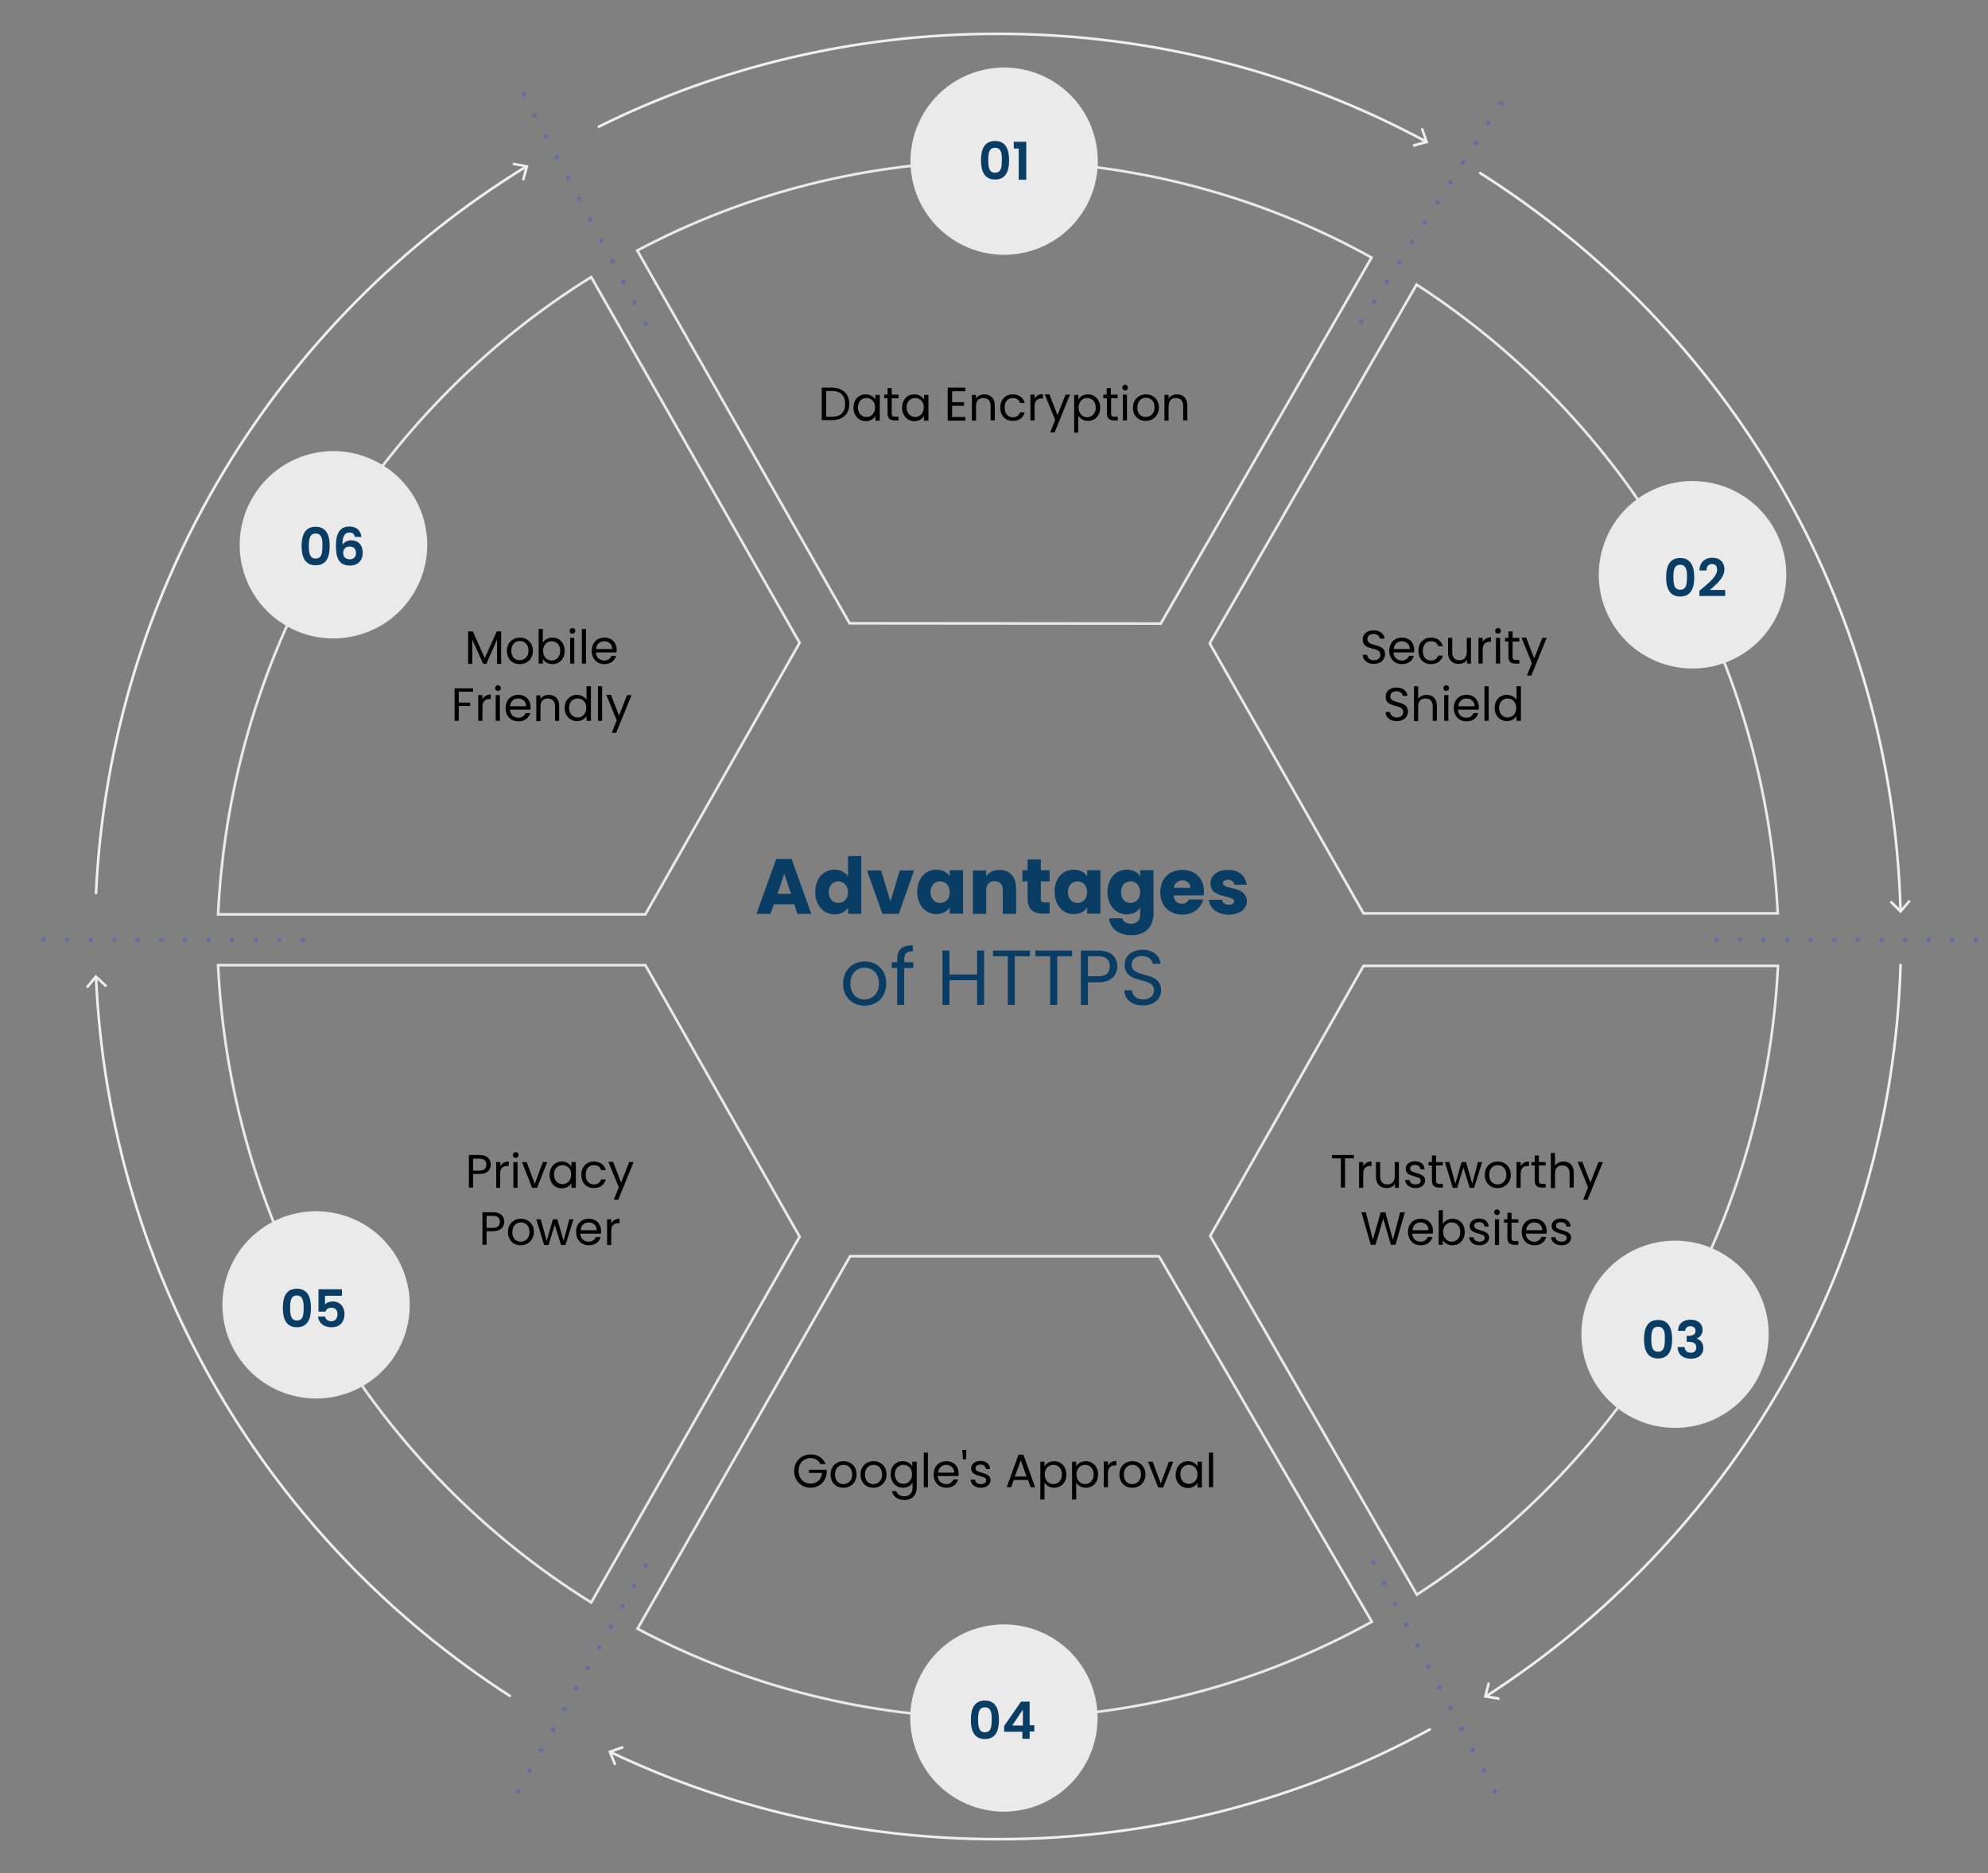 <?xml version="1.0" encoding="UTF-8"?>
<!-- Generator: Adobe Illustrator 27.8.1, SVG Export Plug-In . SVG Version: 6.00 Build 0)  -->
<svg xmlns="http://www.w3.org/2000/svg" xmlns:xlink="http://www.w3.org/1999/xlink" version="1.1" id="Layer_1" x="0px" y="0px" viewBox="0 0 764 720" style="enable-background:new 0 0 764 720;" xml:space="preserve">
<rect x="0" y="0" width="764" height="720" fill="#808080" stroke="none"/>
<style type="text/css">
	.st0{fill:none;stroke:#EAEAEA;stroke-miterlimit:10;}
	.st1{fill:#093D64;}
	.st2{fill:#EAEAEA;}
	.st3{fill:none;stroke:#EFEFEF;stroke-linecap:round;stroke-linejoin:round;}
	.st4{fill:#EFEFEF;}
	
		.st5{fill:none;stroke:#6B6B9F;stroke-width:1.813;stroke-linecap:round;stroke-linejoin:round;stroke-miterlimit:10;stroke-dasharray:0,9.064;}
</style>
<g>
	<g>
		<path class="st0" d="M524,351.1h159.2c-5-101.7-59.2-190.2-138.8-241.7l-79.5,137.9L524,351.1z"></path>
		<path class="st0" d="M446.1,239.7L527.1,99c-42.6-23.6-91.6-37.1-143.6-37.1c-50,0-97.1,12.4-138.6,34.4l81.6,143.3L446.1,239.7z"></path>
		<path class="st0" d="M307.3,247.1l-80.1-140.6C145,157.6,88.8,247.7,83.8,351.5H248L307.3,247.1z"></path>
		<path class="st0" d="M465.1,475.1L544.5,613c79.6-51.5,133.7-140,138.8-241.7H524L465.1,475.1z"></path>
		<path class="st0" d="M445.4,482.9H326.7L245,626.1c41.5,22,88.6,34.4,138.6,34.4c52,0,100.9-13.4,143.6-37.1L445.4,482.9z"></path>
		<path class="st0" d="M248,371H83.8c5,103.8,61.2,193.9,143.4,245l80.1-140.6L248,371z"></path>
		<g>
			<g>
				<g>
					<path class="st1" d="M305.3,347.6h-7.9l-1.3,3.7h-5.4l7.6-21.1h5.9l7.6,21.1h-5.4L305.3,347.6z M301.4,335.9l-2.6,7.7h5.2       L301.4,335.9z"></path>
					<path class="st1" d="M320.7,334.3c2.2,0,4.1,1,5.2,2.6v-7.8h5.1v22.2h-5.1v-2.4c-0.9,1.5-2.7,2.6-5.2,2.6       c-4.1,0-7.4-3.4-7.4-8.6C313.3,337.6,316.6,334.3,320.7,334.3z M322.2,338.8c-1.9,0-3.7,1.4-3.7,4.1c0,2.7,1.7,4.2,3.7,4.2       c2,0,3.7-1.5,3.7-4.1S324.1,338.8,322.2,338.8z"></path>
					<path class="st1" d="M338.6,334.6l3.6,11.9l3.6-11.9h5.5l-5.9,16.7h-6.3l-5.9-16.7H338.6z"></path>
					<path class="st1" d="M359.8,334.3c2.5,0,4.3,1.1,5.2,2.6v-2.4h5.1v16.7H365v-2.4c-0.9,1.5-2.7,2.6-5.2,2.6       c-4.1,0-7.3-3.4-7.3-8.6C352.5,337.6,355.7,334.3,359.8,334.3z M361.3,338.8c-1.9,0-3.7,1.4-3.7,4.1c0,2.7,1.7,4.2,3.7,4.2       c2,0,3.7-1.5,3.7-4.1S363.3,338.8,361.3,338.8z"></path>
					<path class="st1" d="M385.4,342.2c0-2.3-1.3-3.5-3.2-3.5c-1.9,0-3.2,1.3-3.2,3.5v9.1h-5.1v-16.7h5.1v2.2c1-1.4,2.8-2.4,5.1-2.4       c3.9,0,6.4,2.6,6.4,7.1v9.8h-5.1V342.2z"></path>
					<path class="st1" d="M394.9,338.8h-2v-4.3h2v-4.1h5.1v4.1h3.4v4.3H400v6.7c0,1,0.4,1.4,1.6,1.4h1.8v4.3h-2.6       c-3.5,0-5.9-1.5-5.9-5.8V338.8z"></path>
					<path class="st1" d="M412.6,334.3c2.5,0,4.3,1.1,5.2,2.6v-2.4h5.1v16.7h-5.1v-2.4c-0.9,1.5-2.7,2.6-5.2,2.6       c-4.1,0-7.3-3.4-7.3-8.6C405.2,337.6,408.5,334.3,412.6,334.3z M414.1,338.8c-1.9,0-3.7,1.4-3.7,4.1c0,2.7,1.7,4.2,3.7,4.2       c2,0,3.7-1.5,3.7-4.1S416.1,338.8,414.1,338.8z"></path>
					<path class="st1" d="M433,334.3c2.5,0,4.3,1.1,5.2,2.6v-2.4h5.1v16.7c0,4.5-2.6,8.3-8.4,8.3c-5,0-8.2-2.5-8.7-6.5h5.1       c0.3,1.3,1.6,2.1,3.4,2.1c1.9,0,3.5-1,3.5-3.8v-2.4c-0.9,1.5-2.7,2.6-5.2,2.6c-4.1,0-7.4-3.4-7.4-8.6       C425.6,337.6,428.9,334.3,433,334.3z M434.5,338.8c-1.9,0-3.7,1.4-3.7,4.1c0,2.7,1.7,4.2,3.7,4.2c1.9,0,3.7-1.5,3.7-4.1       S436.4,338.8,434.5,338.8z"></path>
					<path class="st1" d="M454.4,351.6c-4.9,0-8.5-3.3-8.5-8.6c0-5.3,3.5-8.6,8.5-8.6c4.9,0,8.3,3.2,8.3,8.3c0,0.5,0,1-0.1,1.5       h-11.6c0.2,2.2,1.5,3.2,3.2,3.2c1.4,0,2.2-0.7,2.7-1.6h5.5C461.6,349,458.6,351.6,454.4,351.6z M451.1,341.3h6.4       c0-1.8-1.4-2.9-3.2-2.9C452.7,338.5,451.4,339.5,451.1,341.3z"></path>
					<path class="st1" d="M472.3,351.6c-4.5,0-7.5-2.5-7.7-5.7h5.1c0.1,1.2,1.2,1.9,2.6,1.9c1.3,0,2-0.6,2-1.3       c0-2.7-9.1-0.8-9.1-6.9c0-2.9,2.4-5.2,6.8-5.2c4.3,0,6.7,2.4,7.1,5.7h-4.7c-0.2-1.1-1-1.9-2.5-1.9c-1.2,0-1.9,0.5-1.9,1.3       c0,2.7,9.1,0.8,9.2,7C479.1,349.4,476.5,351.6,472.3,351.6z"></path>
					<path class="st1" d="M332.2,386.6c-4.6,0-8.2-3.3-8.2-8.5c0-5.2,3.7-8.5,8.3-8.5c4.7,0,8.3,3.3,8.3,8.5       C340.6,383.3,336.9,386.6,332.2,386.6z M332.2,384.2c2.8,0,5.6-2,5.6-6.1c0-4.1-2.7-6.1-5.5-6.1c-2.9,0-5.5,2-5.5,6.1       C326.8,382.2,329.4,384.2,332.2,384.2z"></path>
					<path class="st1" d="M344.8,372.1h-2.1v-2.2h2.1v-1.2c0-3.7,1.8-5.3,6-5.3v2.3c-2.5,0-3.3,0.9-3.3,3v1.2h3.5v2.2h-3.5v14.2       h-2.7V372.1z"></path>
					<path class="st1" d="M375.5,376.8h-10.6v9.5h-2.7v-20.9h2.7v9.2h10.6v-9.2h2.7v20.9h-2.7V376.8z"></path>
					<path class="st1" d="M381.6,365.4h14.2v2.2H390v18.7h-2.7v-18.7h-5.7V365.4z"></path>
					<path class="st1" d="M397.8,365.4H412v2.2h-5.7v18.7h-2.7v-18.7h-5.7V365.4z"></path>
					<path class="st1" d="M422.1,377.6h-4v8.7h-2.7v-20.9h6.8c4.9,0,7.2,2.7,7.2,6.1C429.3,374.7,427.3,377.6,422.1,377.6z        M422.1,375.3c3.1,0,4.4-1.5,4.4-3.8c0-2.4-1.3-3.9-4.4-3.9h-4v7.7H422.1z"></path>
					<path class="st1" d="M439.3,386.5c-4.2,0-7.2-2.3-7.2-5.8h2.9c0.2,1.7,1.4,3.5,4.3,3.5c2.6,0,4.2-1.5,4.2-3.5       c0-5.6-11.3-2-11.3-9.8c0-3.5,2.8-5.8,6.9-5.8c4,0,6.6,2.2,6.9,5.4h-3c-0.2-1.4-1.5-3-4.1-3c-2.2-0.1-4,1.1-4,3.4       c0,5.4,11.3,2,11.3,9.8C446.3,383.6,443.8,386.5,439.3,386.5z"></path>
				</g>
			</g>
		</g>
		<ellipse transform="matrix(0.971 -0.238 0.238 0.971 -3.639 93.716)" class="st2" cx="386" cy="61.9" rx="36" ry="36"></ellipse>
		<ellipse transform="matrix(0.971 -0.238 0.238 0.971 -146.196 110.938)" class="st2" cx="386" cy="660.5" rx="36" ry="36"></ellipse>
		<path class="st2" d="M682.3,204.1c-9.3-17.6-31.1-24.3-48.7-15c-17.6,9.3-24.3,31.1-15,48.7c9.3,17.6,31.1,24.3,48.7,15    C684.9,243.5,691.6,221.7,682.3,204.1z"></path>
		
			<ellipse transform="matrix(0.808 -0.589 0.589 0.808 -272.159 168.009)" class="st2" cx="121.6" cy="501.5" rx="36" ry="36"></ellipse>
		<ellipse transform="matrix(0.741 -0.671 0.671 0.741 -177.764 564.817)" class="st2" cx="644" cy="513.1" rx="36" ry="36"></ellipse>
		<path class="st2" d="M159.2,227.7c10.1-17.2,4.4-39.2-12.8-49.3c-17.2-10.1-39.2-4.4-49.3,12.8s-4.4,39.2,12.8,49.3    C127,250.5,149.1,244.8,159.2,227.7z"></path>
		<g>
			<g>
				<path class="st3" d="M202.1,64.1c-94.9,58.3-159.6,161-165.2,279.2"></path>
				<g>
					<polygon class="st4" points="197.2,62.5 197,63.4 201.8,64.3 200.6,69.1 201.5,69.4 203.1,63.6      "></polygon>
				</g>
			</g>
		</g>
		<g>
			<g>
				<path class="st3" d="M548,54.4C499.1,28,443,13,383.5,13c-55.1,0-107.2,12.8-153.4,35.7"></path>
				<g>
					<polygon class="st4" points="546.9,49.2 546,49.5 547.6,54.2 542.9,55.5 543.2,56.5 548.9,54.9      "></polygon>
				</g>
			</g>
		</g>
		<g>
			<g>
				<path class="st3" d="M730.4,350c-3.4-119.4-67-223.6-161.6-283.5"></path>
				<g>
					<polygon class="st4" points="734.3,346.5 733.6,345.9 730.4,349.6 726.9,346.2 726.2,346.9 730.4,351.1      "></polygon>
				</g>
			</g>
		</g>
		<g>
			<g>
				<path class="st3" d="M571.2,652c93-59.9,155.6-163,159.2-281"></path>
				<g>
					<polygon class="st4" points="576.2,653.5 576.3,652.5 571.5,651.7 572.6,646.9 571.7,646.7 570.2,652.5      "></polygon>
				</g>
			</g>
		</g>
		<g>
			<g>
				<path class="st3" d="M234.6,673.5C279.8,695,330.3,707,383.5,707c60.1,0,116.7-15.3,166-42.2"></path>
				<g>
					<polygon class="st4" points="236,678.6 236.9,678.2 235,673.7 239.7,672.1 239.4,671.1 233.7,673.1      "></polygon>
				</g>
			</g>
		</g>
		<g>
			<g>
				<path class="st3" d="M36.9,375.7c5.2,116,67.3,217.1,159,276.2"></path>
				<g>
					<polygon class="st4" points="33,379.3 33.8,379.9 36.9,376.1 40.5,379.5 41.2,378.8 36.8,374.7      "></polygon>
				</g>
			</g>
		</g>
		<line class="st5" x1="248.1" y1="124.4" x2="198.1" y2="30.4"></line>
		<line class="st5" x1="116.4" y1="361.3" x2="10" y2="361.2"></line>
		<line class="st5" x1="759.3" y1="361.3" x2="652.9" y2="361.2"></line>
		<line class="st5" x1="574.5" y1="688.6" x2="524.6" y2="594.7"></line>
		<line class="st5" x1="523.2" y1="123.6" x2="580.5" y2="33.9"></line>
		<line class="st5" x1="199.1" y1="688.6" x2="251.4" y2="596"></line>
	</g>
	<g>
		<g>
			<path class="st1" d="M382.4,54.2c4.1,0,5.4,3.2,5.4,7.4c0,4.3-1.3,7.4-5.4,7.4c-4.1,0-5.4-3.2-5.4-7.4     C377,57.4,378.3,54.2,382.4,54.2z M382.4,56.8c-2.4,0-2.6,2.3-2.6,4.8c0,2.6,0.3,4.8,2.6,4.8c2.4,0,2.6-2.2,2.6-4.8     C385.1,59.1,384.8,56.8,382.4,56.8z"></path>
			<path class="st1" d="M391.5,57.1h-1.9v-2.6h4.8v14.6h-2.9V57.1z"></path>
		</g>
	</g>
	<g>
		<g>
			<path class="st1" d="M645.7,214.5c4.1,0,5.4,3.2,5.4,7.4c0,4.3-1.3,7.4-5.4,7.4c-4.1,0-5.4-3.2-5.4-7.4     C640.3,217.7,641.6,214.5,645.7,214.5z M645.7,217.1c-2.4,0-2.6,2.3-2.6,4.8c0,2.6,0.3,4.8,2.6,4.8c2.4,0,2.6-2.2,2.6-4.8     C648.4,219.4,648.1,217.1,645.7,217.1z"></path>
			<path class="st1" d="M653.1,227.1c3.3-2.8,6.8-5.4,6.8-8.1c0-1.3-0.6-2.2-2-2.2c-1.3,0-2.1,1-2.1,2.5h-2.7     c0.1-3.3,2.2-4.9,4.9-4.9c3.1,0,4.7,1.9,4.7,4.4c0,3.4-3.3,6-5.6,8h5.9v2.3h-9.9V227.1z"></path>
		</g>
	</g>
	<g>
		<g>
			<path class="st1" d="M637.2,507.4c4.1,0,5.4,3.2,5.4,7.4c0,4.3-1.3,7.4-5.4,7.4c-4.1,0-5.4-3.2-5.4-7.4     C631.8,510.6,633.1,507.4,637.2,507.4z M637.2,510c-2.4,0-2.6,2.3-2.6,4.8c0,2.6,0.3,4.8,2.6,4.8c2.4,0,2.6-2.2,2.6-4.8     C639.9,512.3,639.6,510,637.2,510z"></path>
			<path class="st1" d="M649.7,507.3c3,0,4.6,1.7,4.6,3.9c0,1.8-1.1,2.9-2.2,3.3v0.1c1.5,0.5,2.5,1.7,2.5,3.6c0,2.4-1.7,4.1-4.7,4.1     c-2.9,0-5.1-1.4-5.2-4.5h2.7c0.1,1.3,0.9,2.2,2.4,2.2c1.4,0,2.1-0.9,2.1-2c0-1.6-1-2.2-3.1-2.2h-0.6v-2.3h0.6     c1.6,0,2.8-0.5,2.8-1.9c0-1.1-0.7-1.8-2-1.8c-1.4,0-1.9,0.9-2,1.8h-2.7C644.9,508.8,646.9,507.3,649.7,507.3z"></path>
		</g>
	</g>
	<g>
		<g>
			<path class="st1" d="M121.3,202.5c4.1,0,5.4,3.2,5.4,7.4c0,4.3-1.3,7.4-5.4,7.4c-4.1,0-5.4-3.2-5.4-7.4     C115.9,205.7,117.2,202.5,121.3,202.5z M121.3,205.1c-2.4,0-2.6,2.3-2.6,4.8c0,2.6,0.3,4.8,2.6,4.8c2.4,0,2.6-2.2,2.6-4.8     C124,207.4,123.7,205.1,121.3,205.1z"></path>
			<path class="st1" d="M136.4,206.4c-0.3-1.1-0.8-1.7-2.1-1.7c-1.8,0-2.7,1.4-2.7,4.7c0.7-1.1,2-1.7,3.4-1.7c2.6,0,4.4,1.7,4.4,4.8     c0,2.8-1.7,4.9-4.9,4.9c-4.3,0-5.4-3-5.4-7.6c0-4.8,1.5-7.4,5.2-7.4c3,0,4.4,1.9,4.6,4H136.4z M131.9,212.5     c0,1.6,0.9,2.5,2.6,2.5c1.4,0,2.3-0.9,2.3-2.4c0-1.5-0.8-2.5-2.4-2.5C133.1,210.1,131.9,210.8,131.9,212.5z"></path>
		</g>
	</g>
	<g>
		<g>
			<path class="st1" d="M114.1,495.4c4.1,0,5.4,3.2,5.4,7.4c0,4.3-1.3,7.4-5.4,7.4c-4.1,0-5.4-3.2-5.4-7.4     C108.7,498.6,109.9,495.4,114.1,495.4z M114.1,498c-2.4,0-2.6,2.3-2.6,4.8c0,2.6,0.3,4.8,2.6,4.8c2.4,0,2.6-2.2,2.6-4.8     C116.7,500.3,116.4,498,114.1,498z"></path>
			<path class="st1" d="M131.4,495.6v2.5h-6.5v3.4c0.5-0.7,1.6-1.2,2.9-1.2c3.4,0,4.6,2.6,4.6,4.8c0,3-1.7,5.1-5,5.1     c-3.1,0-4.9-1.7-5.2-4.1h2.7c0.2,1,1.1,1.8,2.4,1.8c1.6,0,2.4-1.2,2.4-2.7c0-1.6-0.8-2.5-2.4-2.5c-1.2,0-1.9,0.6-2.2,1.5h-2.7     v-8.6H131.4z"></path>
		</g>
	</g>
	<g>
		<g>
			<path class="st1" d="M378.5,653.7c4.1,0,5.4,3.2,5.4,7.4c0,4.3-1.3,7.4-5.4,7.4c-4.1,0-5.4-3.2-5.4-7.4     C373.1,656.9,374.4,653.7,378.5,653.7z M378.5,656.3c-2.4,0-2.6,2.3-2.6,4.8c0,2.6,0.3,4.8,2.6,4.8c2.4,0,2.6-2.2,2.6-4.8     C381.2,658.6,380.9,656.3,378.5,656.3z"></path>
			<path class="st1" d="M392.9,665.7h-7v-2.2l6.5-9.4h3.3v9.1h1.8v2.4h-1.8v2.8h-2.8V665.7z M393.1,663.3v-6.1l-4.1,6.1H393.1z"></path>
		</g>
	</g>
	<g>
		<g>
			<path d="M326.4,155.3c0,3.9-2.5,6.2-6.7,6.2h-3.9V149h3.9C323.9,149,326.4,151.5,326.4,155.3z M319.8,160.2c3.3,0,5-1.8,5-4.9     c0-3.1-1.7-5-5-5h-2.3v9.9H319.8z"></path>
			<path d="M332.7,151.6c1.8,0,3.1,0.9,3.7,2v-1.8h1.7v9.9h-1.7v-1.8c-0.6,1.1-1.9,2-3.7,2c-2.6,0-4.7-2.1-4.7-5.1     C328,153.5,330,151.6,332.7,151.6z M333,153c-1.8,0-3.3,1.3-3.3,3.6c0,2.3,1.5,3.7,3.3,3.7c1.8,0,3.3-1.4,3.3-3.7     C336.3,154.4,334.8,153,333,153z"></path>
			<path d="M341.1,153.1h-1.3v-1.4h1.3v-2.5h1.6v2.5h2.6v1.4h-2.6v5.8c0,1,0.4,1.3,1.4,1.3h1.2v1.4h-1.5c-1.7,0-2.7-0.7-2.7-2.7     V153.1z"></path>
			<path d="M351.4,151.6c1.8,0,3.1,0.9,3.7,2v-1.8h1.7v9.9h-1.7v-1.8c-0.6,1.1-1.9,2-3.7,2c-2.6,0-4.7-2.1-4.7-5.1     C346.7,153.5,348.7,151.6,351.4,151.6z M351.7,153c-1.8,0-3.3,1.3-3.3,3.6c0,2.3,1.5,3.7,3.3,3.7c1.8,0,3.3-1.4,3.3-3.7     C355.1,154.4,353.5,153,351.7,153z"></path>
			<path d="M371,150.4h-5.1v4.2h4.6v1.4h-4.6v4.3h5.1v1.4h-6.8V149h6.8V150.4z"></path>
			<path d="M380.7,156c0-2-1.1-3-2.8-3c-1.7,0-2.8,1-2.8,3.2v5.5h-1.6v-9.9h1.6v1.4c0.6-1,1.8-1.6,3.2-1.6c2.3,0,4,1.4,4,4.2v5.8     h-1.6V156z"></path>
			<path d="M389.2,151.6c2.4,0,4.1,1.3,4.6,3.3H392c-0.3-1.2-1.3-1.9-2.8-1.9c-1.8,0-3.1,1.3-3.1,3.7c0,2.4,1.3,3.7,3.1,3.7     c1.5,0,2.4-0.7,2.8-1.9h1.8c-0.5,2-2.1,3.3-4.6,3.3c-2.8,0-4.8-2-4.8-5.1C384.4,153.5,386.4,151.6,389.2,151.6z"></path>
			<path d="M397.6,161.6H396v-9.9h1.6v1.6c0.6-1.1,1.6-1.8,3.2-1.8v1.7h-0.4c-1.6,0-2.8,0.7-2.8,3V161.6z"></path>
			<path d="M409.5,151.7h1.7l-5.9,14.5h-1.7l1.9-4.8l-4-9.8h1.8l3.1,8L409.5,151.7z"></path>
			<path d="M418.1,151.6c2.6,0,4.7,2,4.7,5.1c0,3.1-2,5.1-4.7,5.1c-1.8,0-3.1-1-3.7-2v6.5h-1.6v-14.5h1.6v1.8     C415,152.5,416.3,151.6,418.1,151.6z M417.8,153c-1.8,0-3.3,1.4-3.3,3.7c0,2.3,1.6,3.7,3.3,3.7c1.8,0,3.3-1.4,3.3-3.7     C421.1,154.3,419.6,153,417.8,153z"></path>
			<path d="M425.3,153.1h-1.3v-1.4h1.3v-2.5h1.6v2.5h2.6v1.4H427v5.8c0,1,0.4,1.3,1.4,1.3h1.2v1.4h-1.5c-1.7,0-2.7-0.7-2.7-2.7     V153.1z"></path>
			<path d="M431.3,149c0-0.6,0.5-1.1,1.1-1.1c0.6,0,1.1,0.5,1.1,1.1c0,0.6-0.5,1.1-1.1,1.1C431.7,150.1,431.3,149.6,431.3,149z      M431.5,151.7h1.6v9.9h-1.6V151.7z"></path>
			<path d="M440.3,161.8c-2.8,0-4.9-2-4.9-5.1c0-3.1,2.2-5.1,5-5.1c2.8,0,5,2,5,5.1C445.3,159.8,443.1,161.8,440.3,161.8z      M440.3,160.3c1.7,0,3.4-1.2,3.4-3.7c0-2.5-1.6-3.7-3.3-3.7c-1.7,0-3.3,1.2-3.3,3.7C437,159.1,438.6,160.3,440.3,160.3z"></path>
			<path d="M454.7,156c0-2-1.1-3-2.8-3c-1.7,0-2.8,1-2.8,3.2v5.5h-1.6v-9.9h1.6v1.4c0.6-1,1.8-1.6,3.2-1.6c2.3,0,4,1.4,4,4.2v5.8     h-1.6V156z"></path>
		</g>
	</g>
	<g>
		<path d="M528,255.2c-2.5,0-4.3-1.4-4.3-3.5h1.7c0.1,1,0.8,2.1,2.6,2.1c1.6,0,2.5-0.9,2.5-2.1c0-3.4-6.8-1.2-6.8-5.9    c0-2.1,1.7-3.5,4.2-3.5c2.4,0,4,1.3,4.2,3.2h-1.8c-0.1-0.8-0.9-1.8-2.4-1.8c-1.4,0-2.4,0.7-2.4,2c0,3.2,6.8,1.2,6.8,5.9    C532.2,253.5,530.7,255.2,528,255.2z"></path>
		<path d="M538.8,255.3c-2.8,0-4.9-2-4.9-5.1c0-3.1,2-5.1,4.9-5.1c2.9,0,4.7,2,4.7,4.7c0,0.4,0,0.6-0.1,1h-7.9    c0.1,2,1.5,3.1,3.2,3.1c1.5,0,2.4-0.8,2.8-1.8h1.8C542.9,253.9,541.3,255.3,538.8,255.3z M535.6,249.5h6.2c0-1.9-1.4-3-3.1-3    C537.2,246.5,535.8,247.5,535.6,249.5z"></path>
		<path d="M549.9,245.1c2.4,0,4.1,1.3,4.6,3.3h-1.8c-0.3-1.2-1.3-1.9-2.8-1.9c-1.8,0-3.1,1.3-3.1,3.7c0,2.4,1.3,3.7,3.1,3.7    c1.5,0,2.4-0.7,2.8-1.9h1.8c-0.5,2-2.1,3.3-4.6,3.3c-2.8,0-4.8-2-4.8-5.1C545.1,247.1,547.1,245.1,549.9,245.1z"></path>
		<path d="M565.4,255.1h-1.6v-1.5c-0.6,1-1.8,1.6-3.2,1.6c-2.3,0-4.1-1.4-4.1-4.2v-5.8h1.6v5.6c0,2,1.1,3,2.8,3c1.7,0,2.8-1,2.8-3.2    v-5.4h1.6V255.1z"></path>
		<path d="M569.8,255.1h-1.6v-9.9h1.6v1.6c0.6-1.1,1.6-1.8,3.2-1.8v1.7h-0.4c-1.6,0-2.8,0.7-2.8,3V255.1z"></path>
		<path d="M574.6,242.5c0-0.6,0.5-1.1,1.1-1.1c0.6,0,1.1,0.5,1.1,1.1c0,0.6-0.5,1.1-1.1,1.1C575.1,243.6,574.6,243.2,574.6,242.5z     M574.9,245.2h1.6v9.9h-1.6V245.2z"></path>
		<path d="M579.7,246.6h-1.3v-1.4h1.3v-2.5h1.6v2.5h2.6v1.4h-2.6v5.8c0,1,0.4,1.3,1.4,1.3h1.2v1.4h-1.5c-1.7,0-2.7-0.7-2.7-2.7    V246.6z"></path>
		<path d="M592.7,245.2h1.7l-5.9,14.5h-1.7l1.9-4.8l-4-9.8h1.8l3.1,8L592.7,245.2z"></path>
		<path d="M536.8,277.2c-2.5,0-4.3-1.4-4.3-3.5h1.7c0.1,1,0.8,2.1,2.6,2.1c1.6,0,2.5-0.9,2.5-2.1c0-3.4-6.8-1.2-6.8-5.9    c0-2.1,1.7-3.5,4.2-3.5c2.4,0,4,1.3,4.2,3.2h-1.8c-0.1-0.8-0.9-1.8-2.4-1.8c-1.4,0-2.4,0.7-2.4,2c0,3.2,6.8,1.2,6.8,5.9    C541,275.5,539.6,277.2,536.8,277.2z"></path>
		<path d="M543.4,263.8h1.6v4.9c0.6-1,1.9-1.6,3.3-1.6c2.2,0,3.9,1.4,3.9,4.2v5.8h-1.6v-5.6c0-2-1.1-3-2.8-3c-1.7,0-2.8,1-2.8,3.2    v5.5h-1.6V263.8z"></path>
		<path d="M554.7,264.5c0-0.6,0.5-1.1,1.1-1.1c0.6,0,1.1,0.5,1.1,1.1c0,0.6-0.5,1.1-1.1,1.1C555.2,265.6,554.7,265.2,554.7,264.5z     M555,267.2h1.6v9.9H555V267.2z"></path>
		<path d="M563.6,277.3c-2.8,0-4.9-2-4.9-5.1c0-3.1,2-5.1,4.9-5.1c2.9,0,4.7,2,4.7,4.7c0,0.4,0,0.6-0.1,1h-7.9    c0.1,2,1.5,3.1,3.2,3.1c1.5,0,2.4-0.8,2.8-1.8h1.8C567.7,275.9,566.1,277.3,563.6,277.3z M560.5,271.5h6.2c0-1.9-1.4-3-3.1-3    C562,268.5,560.6,269.5,560.5,271.5z"></path>
		<path d="M570.5,263.8h1.6v13.3h-1.6V263.8z"></path>
		<path d="M579.1,267.1c1.5,0,3,0.8,3.7,1.9v-5.2h1.7v13.3h-1.7v-1.9c-0.6,1.1-1.9,2-3.7,2c-2.6,0-4.7-2.1-4.7-5.1    C574.4,269.1,576.4,267.1,579.1,267.1z M579.4,268.5c-1.8,0-3.3,1.3-3.3,3.6c0,2.3,1.5,3.7,3.3,3.7c1.8,0,3.3-1.4,3.3-3.7    C582.7,269.9,581.2,268.5,579.4,268.5z"></path>
	</g>
	<g>
		<path d="M511.8,444h8.5v1.3h-3.4v11.2h-1.6v-11.2h-3.4V444z"></path>
		<path d="M523.9,456.6h-1.6v-9.9h1.6v1.6c0.6-1.1,1.6-1.8,3.2-1.8v1.7h-0.4c-1.6,0-2.8,0.7-2.8,3V456.6z"></path>
		<path d="M537.7,456.6h-1.6v-1.5c-0.6,1-1.8,1.6-3.2,1.6c-2.3,0-4.1-1.4-4.1-4.2v-5.8h1.6v5.6c0,2,1.1,3,2.8,3c1.7,0,2.8-1,2.8-3.2    v-5.4h1.6V456.6z"></path>
		<path d="M544,456.7c-2.3,0-3.9-1.3-4-3.1h1.7c0.1,1,0.9,1.7,2.3,1.7c1.3,0,2-0.6,2-1.5c0-2.2-5.8-0.9-5.8-4.6    c0-1.5,1.4-2.8,3.6-2.8c2.2,0,3.6,1.2,3.7,3.1h-1.6c-0.1-1-0.8-1.7-2.1-1.7c-1.2,0-1.9,0.6-1.9,1.4c0,2.3,5.7,1.1,5.8,4.6    C547.6,455.5,546.2,456.7,544,456.7z"></path>
		<path d="M550.3,448H549v-1.3h1.3v-2.5h1.6v2.5h2.6v1.3h-2.6v5.8c0,1,0.4,1.3,1.4,1.3h1.2v1.4H553c-1.7,0-2.7-0.7-2.7-2.7V448z"></path>
		<path d="M555.3,446.7h1.7l2.3,8.3l2.4-8.3h1.7l2.4,8.3l2.2-8.3h1.6l-3.1,9.9h-1.7l-2.4-7.8l-2.4,7.8h-1.7L555.3,446.7z"></path>
		<path d="M575.5,456.7c-2.8,0-4.9-2-4.9-5.1c0-3.1,2.2-5.1,5-5.1c2.8,0,5,2,5,5.1C580.6,454.7,578.3,456.7,575.5,456.7z     M575.5,455.3c1.7,0,3.4-1.2,3.4-3.7c0-2.5-1.6-3.7-3.3-3.7c-1.7,0-3.3,1.2-3.3,3.7C572.3,454.1,573.8,455.3,575.5,455.3z"></path>
		<path d="M584.4,456.6h-1.6v-9.9h1.6v1.6c0.6-1.1,1.6-1.8,3.2-1.8v1.7h-0.4c-1.6,0-2.8,0.7-2.8,3V456.6z"></path>
		<path d="M589.8,448h-1.3v-1.3h1.3v-2.5h1.6v2.5h2.6v1.3h-2.6v5.8c0,1,0.4,1.3,1.4,1.3h1.2v1.4h-1.5c-1.7,0-2.7-0.7-2.7-2.7V448z"></path>
		<path d="M596,443.2h1.6v4.9c0.6-1,1.9-1.6,3.3-1.6c2.2,0,3.9,1.4,3.9,4.2v5.8h-1.6V451c0-2-1.1-3-2.8-3c-1.7,0-2.8,1-2.8,3.2v5.5    H596V443.2z"></path>
		<path d="M614.3,446.7h1.7l-5.9,14.5h-1.7l1.9-4.8l-4-9.8h1.8l3.1,8L614.3,446.7z"></path>
		<path d="M523.2,466h1.7l2.7,10.6l3-10.6h1.8l2.9,10.6l2.8-10.6h1.8l-3.6,12.5h-1.8l-2.9-10.1l-3,10.1l-1.8,0L523.2,466z"></path>
		<path d="M546,478.7c-2.8,0-4.9-2-4.9-5.1c0-3.1,2-5.1,4.9-5.1c2.9,0,4.7,2,4.7,4.7c0,0.4,0,0.6-0.1,1h-7.9c0.1,2,1.5,3.1,3.2,3.1    c1.5,0,2.4-0.8,2.8-1.8h1.8C550,477.3,548.5,478.7,546,478.7z M542.8,472.9h6.2c0-1.9-1.4-3-3.1-3    C544.3,469.9,543,471,542.8,472.9z"></path>
		<path d="M558.2,468.5c2.7,0,4.7,2,4.7,5.1c0,3.1-2,5.1-4.7,5.1c-1.8,0-3.1-0.9-3.7-2v1.8h-1.6v-13.3h1.6v5.3    C555.2,469.4,556.5,468.5,558.2,468.5z M557.9,469.9c-1.8,0-3.3,1.4-3.3,3.7c0,2.3,1.6,3.7,3.3,3.7c1.8,0,3.3-1.4,3.3-3.7    C561.2,471.3,559.7,469.9,557.9,469.9z"></path>
		<path d="M568.6,478.7c-2.3,0-3.9-1.3-4-3.1h1.7c0.1,1,0.9,1.7,2.3,1.7c1.3,0,2-0.6,2-1.5c0-2.2-5.8-0.9-5.8-4.6    c0-1.5,1.4-2.8,3.6-2.8c2.2,0,3.6,1.2,3.7,3.1h-1.6c-0.1-1-0.8-1.7-2.1-1.7c-1.2,0-1.9,0.6-1.9,1.4c0,2.3,5.7,1.1,5.8,4.6    C572.2,477.5,570.7,478.7,568.6,478.7z"></path>
		<path d="M574.2,466c0-0.6,0.5-1.1,1.1-1.1c0.6,0,1.1,0.5,1.1,1.1c0,0.6-0.5,1.1-1.1,1.1C574.7,467.1,574.2,466.6,574.2,466z     M574.5,468.7h1.6v9.9h-1.6V468.7z"></path>
		<path d="M579.3,470H578v-1.3h1.3v-2.5h1.6v2.5h2.6v1.3h-2.6v5.8c0,1,0.4,1.3,1.4,1.3h1.2v1.4H582c-1.7,0-2.7-0.7-2.7-2.7V470z"></path>
		<path d="M589.7,478.7c-2.8,0-4.9-2-4.9-5.1c0-3.1,2-5.1,4.9-5.1c2.9,0,4.7,2,4.7,4.7c0,0.4,0,0.6-0.1,1h-7.9    c0.1,2,1.5,3.1,3.2,3.1c1.5,0,2.4-0.8,2.8-1.8h1.8C593.8,477.3,592.2,478.7,589.7,478.7z M586.5,472.9h6.2c0-1.9-1.4-3-3.1-3    C588,469.9,586.7,471,586.5,472.9z"></path>
		<path d="M600.1,478.7c-2.3,0-3.9-1.3-4-3.1h1.7c0.1,1,0.9,1.7,2.3,1.7c1.3,0,2-0.6,2-1.5c0-2.2-5.8-0.9-5.8-4.6    c0-1.5,1.4-2.8,3.6-2.8c2.2,0,3.6,1.2,3.7,3.1H602c-0.1-1-0.8-1.7-2.1-1.7c-1.2,0-1.9,0.6-1.9,1.4c0,2.3,5.7,1.1,5.8,4.6    C603.7,477.5,602.3,478.7,600.1,478.7z"></path>
	</g>
	<g>
		<path d="M179.9,242.7h1.8l4.6,10.3l4.6-10.3h1.7v12.5H191v-9.3l-4.1,9.3h-1.2l-4.2-9.3v9.3h-1.6V242.7z"></path>
		<path d="M199.7,255.3c-2.8,0-4.9-2-4.9-5.1c0-3.1,2.2-5.1,5-5.1c2.8,0,5,2,5,5.1C204.8,253.3,202.6,255.3,199.7,255.3z     M199.7,253.8c1.7,0,3.4-1.2,3.4-3.7c0-2.5-1.6-3.7-3.3-3.7c-1.7,0-3.3,1.2-3.3,3.7C196.5,252.7,198,253.8,199.7,253.8z"></path>
		<path d="M212.3,245.1c2.7,0,4.7,2,4.7,5.1c0,3.1-2,5.1-4.7,5.1c-1.8,0-3.1-0.9-3.7-2v1.8H207v-13.3h1.6v5.3    C209.2,246,210.5,245.1,212.3,245.1z M212,246.5c-1.8,0-3.3,1.4-3.3,3.7c0,2.3,1.6,3.7,3.3,3.7c1.8,0,3.3-1.4,3.3-3.7    C215.3,247.8,213.8,246.5,212,246.5z"></path>
		<path d="M218.9,242.5c0-0.6,0.5-1.1,1.1-1.1c0.6,0,1.1,0.5,1.1,1.1c0,0.6-0.5,1.1-1.1,1.1C219.3,243.6,218.9,243.2,218.9,242.5z     M219.1,245.2h1.6v9.9h-1.6V245.2z"></path>
		<path d="M223.6,241.8h1.6v13.3h-1.6V241.8z"></path>
		<path d="M232.3,255.3c-2.8,0-4.9-2-4.9-5.1c0-3.1,2-5.1,4.9-5.1c2.9,0,4.7,2,4.7,4.7c0,0.4,0,0.6-0.1,1h-7.9    c0.1,2,1.5,3.1,3.2,3.1c1.5,0,2.4-0.8,2.8-1.8h1.8C236.3,253.9,234.7,255.3,232.3,255.3z M229.1,249.5h6.2c0-1.9-1.4-3-3.1-3    C230.6,246.5,229.2,247.5,229.1,249.5z"></path>
		<path d="M174.7,264.6h7.1v1.3h-5.5v4.2h4.4v1.3h-4.4v5.7h-1.6V264.6z"></path>
		<path d="M185.4,277.1h-1.6v-9.9h1.6v1.6c0.6-1.1,1.6-1.8,3.2-1.8v1.7h-0.4c-1.6,0-2.8,0.7-2.8,3V277.1z"></path>
		<path d="M190.3,264.5c0-0.6,0.5-1.1,1.1-1.1c0.6,0,1.1,0.5,1.1,1.1c0,0.6-0.5,1.1-1.1,1.1C190.7,265.6,190.3,265.2,190.3,264.5z     M190.5,267.2h1.6v9.9h-1.6V267.2z"></path>
		<path d="M199.2,277.3c-2.8,0-4.9-2-4.9-5.1c0-3.1,2-5.1,4.9-5.1c2.9,0,4.7,2,4.7,4.7c0,0.4,0,0.6-0.1,1H196c0.1,2,1.5,3.1,3.2,3.1    c1.5,0,2.4-0.8,2.8-1.8h1.8C203.3,275.9,201.7,277.3,199.2,277.3z M196,271.5h6.2c0-1.9-1.4-3-3.1-3    C197.5,268.5,196.2,269.5,196,271.5z"></path>
		<path d="M213.3,271.5c0-2-1.1-3-2.8-3c-1.7,0-2.8,1-2.8,3.2v5.5h-1.6v-9.9h1.6v1.4c0.6-1,1.8-1.6,3.2-1.6c2.3,0,4,1.4,4,4.2v5.8    h-1.6V271.5z"></path>
		<path d="M221.7,267.1c1.5,0,3,0.8,3.7,1.9v-5.2h1.7v13.3h-1.7v-1.9c-0.6,1.1-1.9,2-3.7,2c-2.6,0-4.7-2.1-4.7-5.1    C217,269.1,219.1,267.1,221.7,267.1z M222,268.5c-1.8,0-3.3,1.3-3.3,3.6c0,2.3,1.5,3.7,3.3,3.7c1.8,0,3.3-1.4,3.3-3.7    C225.4,269.9,223.8,268.5,222,268.5z"></path>
		<path d="M229.8,263.8h1.6v13.3h-1.6V263.8z"></path>
		<path d="M241,267.2h1.7l-5.9,14.5h-1.7l1.9-4.8l-4-9.8h1.8l3.1,8L241,267.2z"></path>
	</g>
	<g>
		<path d="M184.2,451.3h-2.4v5.2h-1.6V444h4.1c3,0,4.3,1.6,4.3,3.7C188.6,449.6,187.4,451.3,184.2,451.3z M184.2,450    c1.9,0,2.7-0.9,2.7-2.3c0-1.5-0.8-2.3-2.7-2.3h-2.4v4.6H184.2z"></path>
		<path d="M192.3,456.6h-1.6v-9.9h1.6v1.6c0.6-1.1,1.6-1.8,3.2-1.8v1.7H195c-1.6,0-2.8,0.7-2.8,3V456.6z"></path>
		<path d="M197.1,444c0-0.6,0.5-1.1,1.1-1.1c0.6,0,1.1,0.5,1.1,1.1c0,0.6-0.5,1.1-1.1,1.1C197.5,445.1,197.1,444.6,197.1,444z     M197.3,446.7h1.6v9.9h-1.6V446.7z"></path>
		<path d="M202.4,446.7l3.1,8.4l3.1-8.4h1.7l-3.9,9.9h-1.9l-3.9-9.9H202.4z"></path>
		<path d="M215.9,446.5c1.8,0,3.1,0.9,3.7,2v-1.8h1.7v9.9h-1.7v-1.8c-0.6,1.1-1.9,2-3.7,2c-2.6,0-4.7-2.1-4.7-5.1    C211.2,448.5,213.3,446.5,215.9,446.5z M216.2,447.9c-1.8,0-3.3,1.3-3.3,3.6c0,2.3,1.5,3.7,3.3,3.7c1.8,0,3.3-1.4,3.3-3.7    C219.6,449.3,218,447.9,216.2,447.9z"></path>
		<path d="M228.2,446.5c2.4,0,4.1,1.3,4.6,3.3H231c-0.3-1.2-1.3-1.9-2.8-1.9c-1.8,0-3.1,1.3-3.1,3.7c0,2.4,1.3,3.7,3.1,3.7    c1.5,0,2.4-0.7,2.8-1.9h1.8c-0.5,2-2.1,3.3-4.6,3.3c-2.8,0-4.8-2-4.8-5.1C223.4,448.5,225.4,446.5,228.2,446.5z"></path>
		<path d="M241.8,446.7h1.7l-5.9,14.5h-1.7l1.9-4.8l-4-9.8h1.8l3.1,8L241.8,446.7z"></path>
		<path d="M189.4,473.3H187v5.2h-1.6V466h4.1c3,0,4.3,1.6,4.3,3.7C193.7,471.6,192.5,473.3,189.4,473.3z M189.4,472    c1.9,0,2.7-0.9,2.7-2.3c0-1.5-0.8-2.3-2.7-2.3H187v4.6H189.4z"></path>
		<path d="M200.1,478.7c-2.8,0-4.9-2-4.9-5.1c0-3.1,2.2-5.1,5-5.1c2.8,0,5,2,5,5.1C205.1,476.7,202.9,478.7,200.1,478.7z     M200.1,477.3c1.7,0,3.4-1.2,3.4-3.7c0-2.5-1.6-3.7-3.3-3.7c-1.7,0-3.3,1.2-3.3,3.7C196.8,476.1,198.4,477.3,200.1,477.3z"></path>
		<path d="M206.1,468.7h1.7l2.3,8.3l2.4-8.3h1.7l2.4,8.3l2.2-8.3h1.6l-3.1,9.9h-1.7l-2.4-7.8l-2.4,7.8h-1.7L206.1,468.7z"></path>
		<path d="M226.3,478.7c-2.8,0-4.9-2-4.9-5.1c0-3.1,2-5.1,4.9-5.1c2.9,0,4.7,2,4.7,4.7c0,0.4,0,0.6-0.1,1h-7.9    c0.1,2,1.5,3.1,3.2,3.1c1.5,0,2.4-0.8,2.8-1.8h1.8C230.4,477.3,228.8,478.7,226.3,478.7z M223.1,472.9h6.2c0-1.9-1.4-3-3.1-3    C224.6,469.9,223.3,471,223.1,472.9z"></path>
		<path d="M234.9,478.6h-1.6v-9.9h1.6v1.6c0.6-1.1,1.6-1.8,3.2-1.8v1.7h-0.4c-1.6,0-2.8,0.7-2.8,3V478.6z"></path>
	</g>
	<g>
		<g>
			<path d="M317.3,562.8h-2c-0.7-1.5-2.1-2.3-3.8-2.3c-2.6,0-4.6,1.9-4.6,4.9c0,3,2,4.9,4.6,4.9c2.5,0,4.2-1.6,4.4-4.1h-5V565h6.8     v1.3c-0.3,3.1-2.8,5.6-6.2,5.6c-3.5,0-6.3-2.6-6.3-6.4c0-3.8,2.8-6.4,6.3-6.4C314.1,559,316.3,560.4,317.3,562.8z"></path>
			<path d="M324.1,571.9c-2.8,0-4.9-2-4.9-5.1c0-3.1,2.2-5.1,5-5.1c2.8,0,5,2,5,5.1C329.2,569.9,326.9,571.9,324.1,571.9z      M324.1,570.5c1.7,0,3.4-1.2,3.4-3.7c0-2.5-1.6-3.7-3.3-3.7c-1.7,0-3.3,1.2-3.3,3.7C320.9,569.3,322.4,570.5,324.1,570.5z"></path>
			<path d="M335.6,571.9c-2.8,0-4.9-2-4.9-5.1c0-3.1,2.2-5.1,5-5.1c2.8,0,5,2,5,5.1C340.7,569.9,338.4,571.9,335.6,571.9z      M335.6,570.5c1.7,0,3.4-1.2,3.4-3.7c0-2.5-1.6-3.7-3.3-3.7c-1.7,0-3.3,1.2-3.3,3.7C332.4,569.3,333.9,570.5,335.6,570.5z"></path>
			<path d="M346.9,561.7c1.8,0,3.1,0.9,3.7,2v-1.8h1.7V572c0,2.7-1.8,4.6-4.7,4.6c-2.6,0-4.4-1.3-4.8-3.4h1.6c0.4,1.2,1.5,2,3.2,2     c1.7,0,3.1-1.1,3.1-3.2v-2.1c-0.6,1.1-1.9,2-3.7,2c-2.6,0-4.7-2.1-4.7-5.1C342.2,563.7,344.3,561.7,346.9,561.7z M347.2,563.1     c-1.8,0-3.3,1.3-3.3,3.6c0,2.3,1.5,3.7,3.3,3.7c1.8,0,3.3-1.4,3.3-3.7C350.6,564.5,349,563.1,347.2,563.1z"></path>
			<path d="M355,558.4h1.6v13.3H355V558.4z"></path>
			<path d="M363.7,571.9c-2.8,0-4.9-2-4.9-5.1c0-3.1,2-5.1,4.9-5.1c2.9,0,4.7,2,4.7,4.7c0,0.4,0,0.6-0.1,1h-7.9     c0.1,2,1.5,3.1,3.2,3.1c1.5,0,2.4-0.8,2.8-1.8h1.8C367.7,570.5,366.2,571.9,363.7,571.9z M360.5,566.1h6.2c0-1.9-1.4-3-3.1-3     C362,563.1,360.7,564.2,360.5,566.1z"></path>
			<path d="M369.8,557.4h1.6l-0.2,3.6h-1.1L369.8,557.4z"></path>
			<path d="M377,571.9c-2.3,0-3.9-1.3-4-3.1h1.7c0.1,1,0.9,1.7,2.3,1.7c1.3,0,2-0.6,2-1.5c0-2.2-5.8-0.9-5.8-4.6     c0-1.5,1.4-2.8,3.6-2.8c2.2,0,3.6,1.2,3.7,3.1h-1.6c-0.1-1-0.8-1.7-2.1-1.7c-1.2,0-1.9,0.6-1.9,1.4c0,2.3,5.7,1.1,5.8,4.6     C380.6,570.7,379.1,571.9,377,571.9z"></path>
			<path d="M395.1,568.9h-5.5l-1,2.8h-1.7l4.5-12.5h1.9l4.5,12.5h-1.7L395.1,568.9z M392.3,561.3l-2.3,6.3h4.5L392.3,561.3z"></path>
			<path d="M405.1,561.7c2.6,0,4.7,2,4.7,5.1c0,3.1-2,5.1-4.7,5.1c-1.8,0-3.1-1-3.7-2v6.5h-1.6v-14.5h1.6v1.8     C402,562.6,403.3,561.7,405.1,561.7z M404.8,563.1c-1.8,0-3.3,1.4-3.3,3.7c0,2.3,1.6,3.7,3.3,3.7c1.8,0,3.3-1.4,3.3-3.7     C408.1,564.4,406.6,563.1,404.8,563.1z"></path>
			<path d="M417.3,561.7c2.6,0,4.7,2,4.7,5.1c0,3.1-2,5.1-4.7,5.1c-1.8,0-3.1-1-3.7-2v6.5H412v-14.5h1.6v1.8     C414.2,562.6,415.5,561.7,417.3,561.7z M417,563.1c-1.8,0-3.3,1.4-3.3,3.7c0,2.3,1.6,3.7,3.3,3.7c1.8,0,3.3-1.4,3.3-3.7     C420.3,564.4,418.8,563.1,417,563.1z"></path>
			<path d="M425.8,571.7h-1.6v-9.9h1.6v1.6c0.6-1.1,1.6-1.8,3.2-1.8v1.7h-0.4c-1.6,0-2.8,0.7-2.8,3V571.7z"></path>
			<path d="M435.1,571.9c-2.8,0-4.9-2-4.9-5.1c0-3.1,2.2-5.1,5-5.1c2.8,0,5,2,5,5.1C440.2,569.9,438,571.9,435.1,571.9z      M435.1,570.5c1.7,0,3.4-1.2,3.4-3.7c0-2.5-1.6-3.7-3.3-3.7c-1.7,0-3.3,1.2-3.3,3.7C431.9,569.3,433.4,570.5,435.1,570.5z"></path>
			<path d="M443,561.9l3.1,8.4l3.1-8.4h1.7l-3.9,9.9h-1.9l-3.9-9.9H443z"></path>
			<path d="M456.5,561.7c1.8,0,3.1,0.9,3.7,2v-1.8h1.7v9.9h-1.7v-1.8c-0.6,1.1-1.9,2-3.7,2c-2.6,0-4.7-2.1-4.7-5.1     C451.9,563.7,453.9,561.7,456.5,561.7z M456.9,563.1c-1.8,0-3.3,1.3-3.3,3.6c0,2.3,1.5,3.7,3.3,3.7c1.8,0,3.3-1.4,3.3-3.7     C460.2,564.5,458.7,563.1,456.9,563.1z"></path>
			<path d="M464.6,558.4h1.6v13.3h-1.6V558.4z"></path>
		</g>
	</g>
</g>
</svg>
